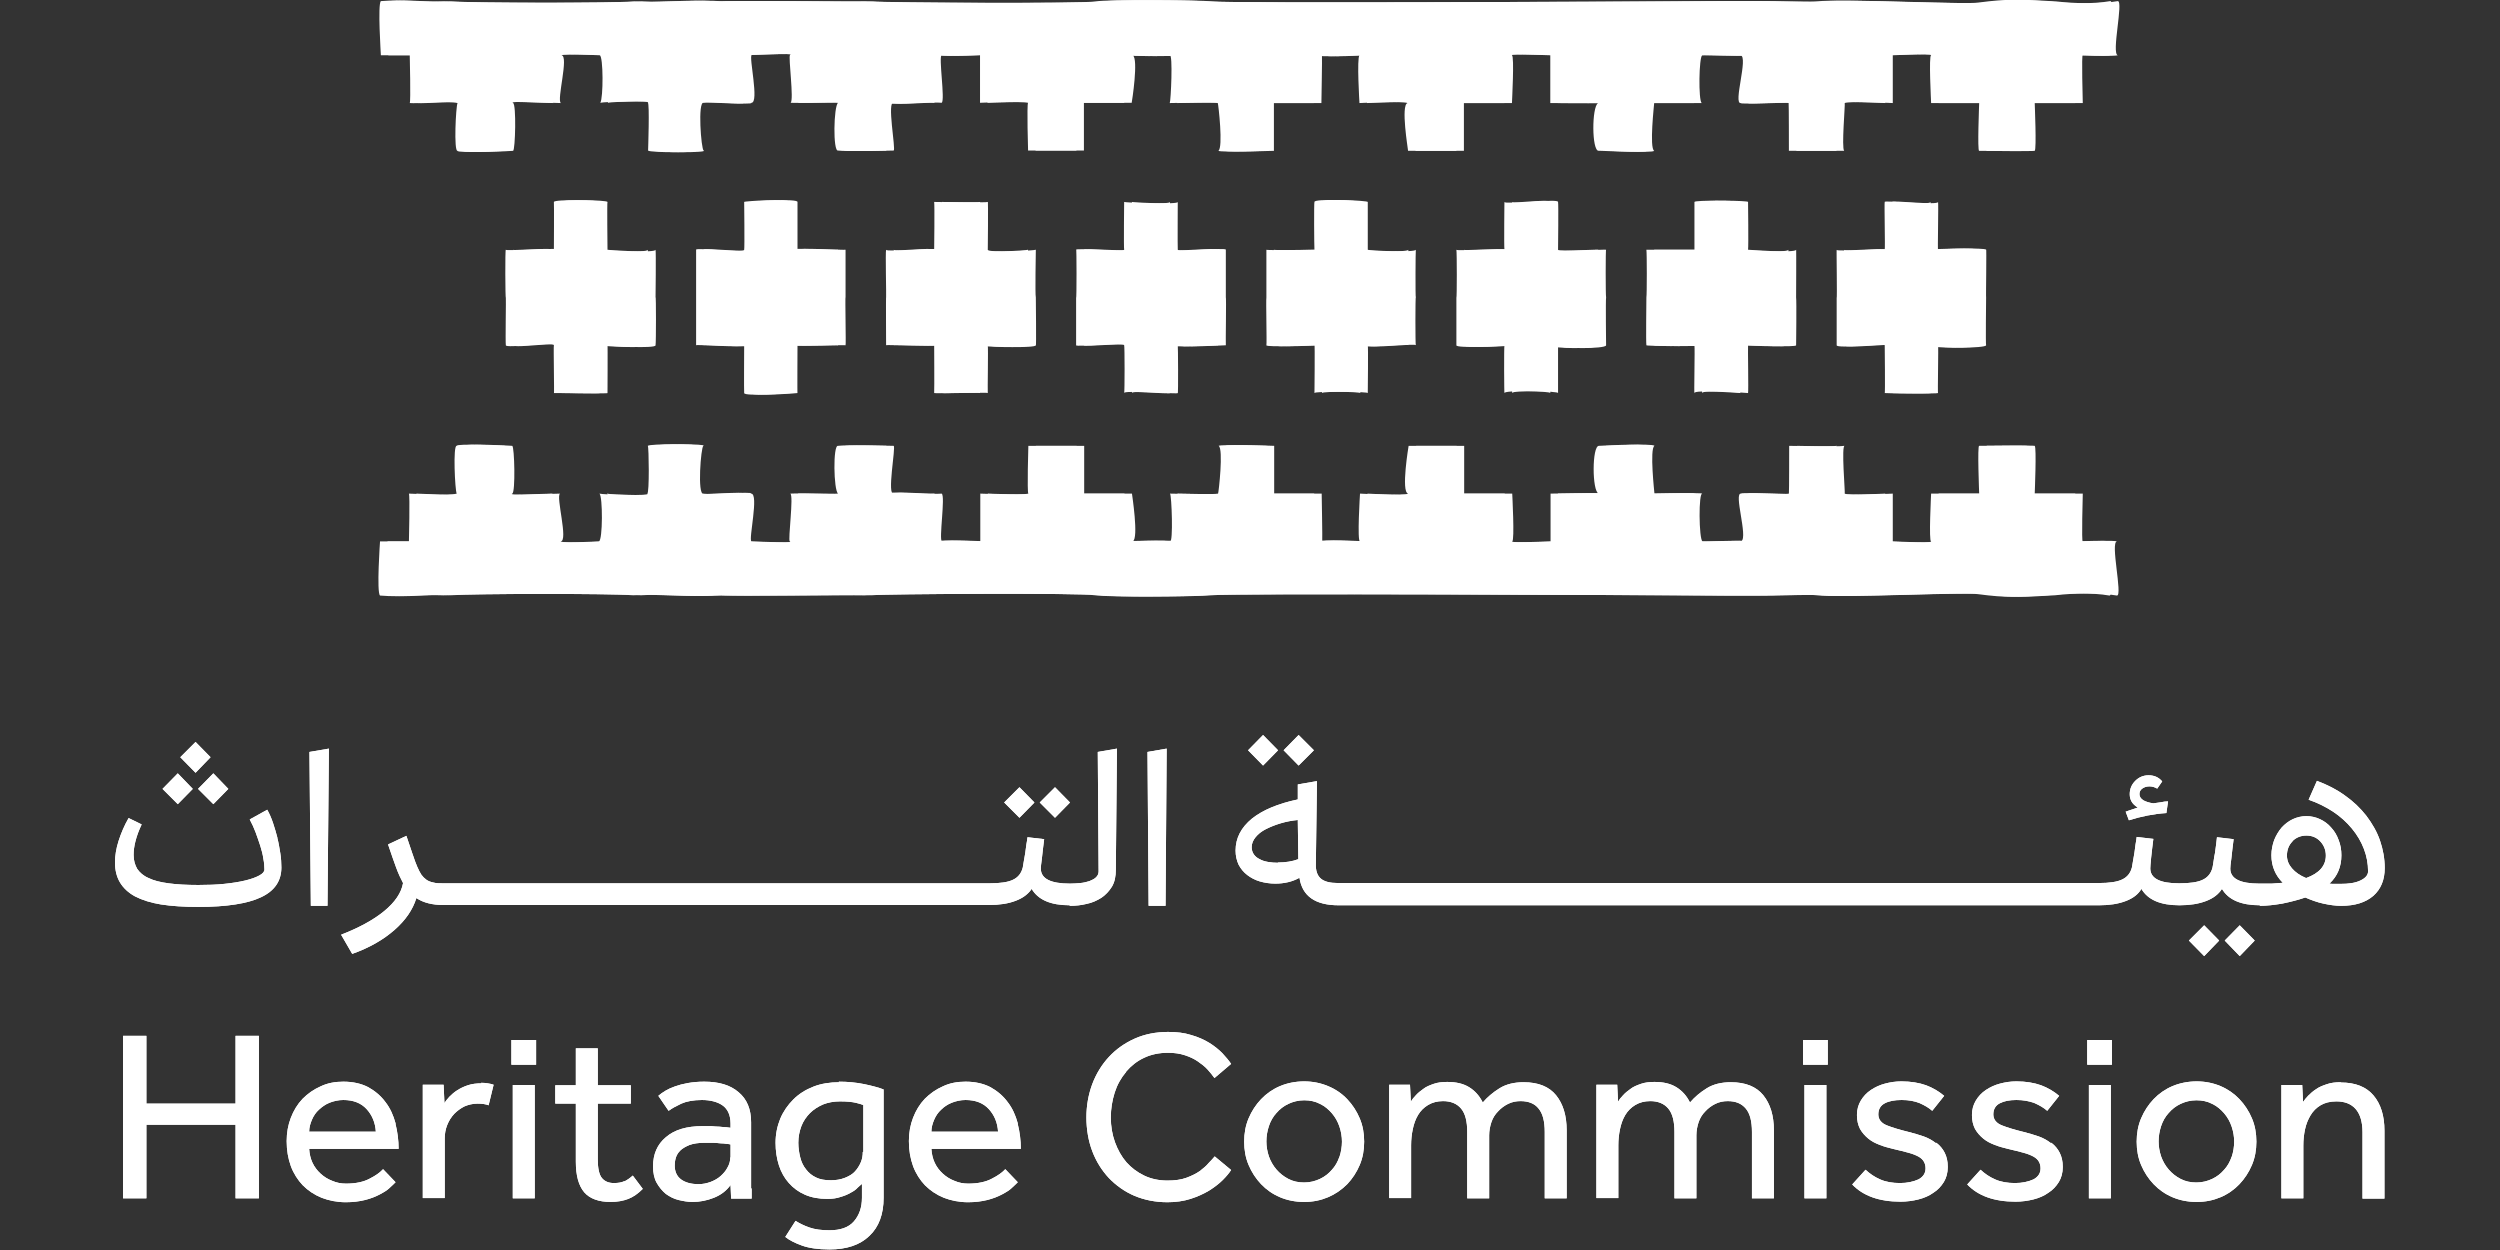 <?xml version="1.0" encoding="UTF-8"?>
<svg id="Layer_1" data-name="Layer 1" xmlns="http://www.w3.org/2000/svg" viewBox="0 0 90 45">
  <rect x="0" y="0" width="90" height="45" fill="#333333" stroke="none"/>
  <defs>
    <style>
      .cls-1 {
        fill: #fff;
      }
    </style>
  </defs>
  <polygon class="cls-1" points="6.94 28.4 6.4 27.84 5.85 28.4 6.4 28.95 6.94 28.4"/>
  <polygon class="cls-1" points="7.68 28.95 8.22 28.4 7.68 27.84 7.13 28.4 7.68 28.95"/>
  <path class="cls-1" d="M9.99,30.17c-.05-.18-.1-.37-.16-.54-.06-.18-.13-.34-.21-.48l-.63.35c.08.15.15.3.21.46.06.17.12.33.17.49.05.16.09.31.11.46.03.15.04.28.04.39,0,.08-.06.15-.19.22-.13.07-.3.13-.51.18-.21.05-.46.09-.75.12-.29.03-.6.04-.93.04-.42,0-.78-.02-1.07-.06-.3-.04-.54-.1-.72-.19-.19-.08-.32-.2-.41-.33-.08-.14-.13-.3-.13-.5,0-.15.02-.32.07-.51.05-.19.12-.38.22-.59l-.47-.23c-.15.26-.27.54-.36.82-.09.28-.13.54-.13.78,0,.28.06.52.18.72.12.2.3.37.54.5.25.13.56.23.93.29.38.06.83.09,1.35.09,1.02,0,1.78-.12,2.26-.35.49-.23.73-.59.73-1.07,0-.16-.01-.33-.04-.52-.03-.19-.06-.37-.11-.56"/>
  <polygon class="cls-1" points="7.58 27.26 7.04 26.71 6.49 27.26 7.04 27.82 7.58 27.26"/>
  <polygon class="cls-1" points="11.79 32.61 11.84 26.95 11.14 27.07 11.19 32.61 11.79 32.61"/>
  <polygon class="cls-1" points="38.52 28.89 37.98 28.34 37.43 28.89 37.98 29.44 38.52 28.89"/>
  <polygon class="cls-1" points="37.24 28.89 36.7 28.34 36.15 28.89 36.7 29.44 37.24 28.89"/>
  <path class="cls-1" d="M38.51,32.61c.21,0,.41-.02.61-.07.2-.04.37-.12.53-.22.15-.1.28-.24.38-.4.1-.17.14-.37.14-.62l.04-4.35-.69.12.03,4.3c0,.08-.03.15-.09.21-.06.06-.14.1-.24.14-.1.03-.21.06-.33.07-.12.01-.25.02-.37.02-.7,0-1.05-.18-1.05-.54,0-.05.01-.17.04-.38.02-.21.05-.43.08-.68l-.6-.07c-.01.08-.02.16-.04.26-.01.1-.03.2-.04.3-.02.1-.03.2-.05.29-.02.1-.03.18-.04.24-.05.2-.16.35-.35.44-.18.09-.47.13-.85.13H15.96c-.14,0-.26,0-.36-.03-.1-.02-.18-.05-.25-.1-.07-.05-.13-.11-.18-.18-.05-.08-.1-.17-.15-.29-.04-.09-.1-.25-.17-.46-.07-.22-.15-.43-.22-.65l-.66.31c.11.33.21.61.29.83.08.22.17.41.25.56-.06.35-.29.69-.68,1.01-.39.32-.91.6-1.55.85l.4.69c.62-.22,1.12-.51,1.52-.86.4-.35.66-.73.79-1.15.25.17.58.25.97.25h19.65c.37,0,.69-.05.95-.15.27-.1.46-.25.58-.43.23.39.68.59,1.37.59"/>
  <polygon class="cls-1" points="41.96 32.61 42 26.95 41.31 27.07 41.35 32.61 41.96 32.61"/>
  <polygon class="cls-1" points="46.01 27.01 45.47 26.46 44.93 27.01 45.47 27.56 46.01 27.01"/>
  <polygon class="cls-1" points="47.3 27.01 46.75 26.46 46.21 27.01 46.75 27.56 47.3 27.01"/>
  <path class="cls-1" d="M76.52,29.21l.12.32c.44-.14.89-.23,1.35-.26l.06-.42c-.08,0-.17.01-.25.03-.09.01-.18.03-.28.04-.15-.02-.27-.06-.36-.11-.09-.06-.14-.13-.14-.22,0-.08.03-.15.1-.2.07-.05.15-.08.26-.08s.19.03.28.08l.18-.26c-.13-.15-.29-.22-.49-.22-.19,0-.35.07-.48.2-.13.13-.2.29-.2.48,0,.21.1.37.29.48-.06.02-.13.05-.2.07-.07.02-.15.05-.23.08"/>
  <polygon class="cls-1" points="79.89 33.86 79.35 33.31 78.8 33.86 79.35 34.42 79.89 33.86"/>
  <path class="cls-1" d="M81.35,32.61c.25,0,.51-.03.81-.08.29-.06.57-.13.83-.22.21.09.42.17.65.22.23.05.44.08.64.08.5,0,.88-.12,1.16-.36.27-.24.41-.57.41-1,0-.34-.06-.67-.17-.99-.11-.32-.28-.61-.49-.89-.21-.27-.47-.52-.77-.73-.3-.22-.64-.39-1.01-.53l-.3.68c.32.11.62.26.88.43.27.18.49.38.68.61.19.23.33.47.43.73.1.26.15.53.15.81,0,.13-.09.24-.28.33s-.43.12-.72.12c-.07,0-.14,0-.2,0-.06,0-.13,0-.19-.01.29-.27.43-.61.43-1.02,0-.19-.03-.38-.1-.55-.06-.17-.15-.32-.27-.45-.11-.13-.25-.23-.4-.3-.15-.07-.32-.11-.49-.11s-.34.04-.49.11c-.15.07-.29.18-.4.3-.11.13-.2.28-.27.45-.06.17-.1.35-.1.55,0,.39.14.72.41.99-.13.01-.26.02-.4.03-.14,0-.29,0-.44,0-.7,0-1.05-.18-1.05-.54,0-.05.01-.17.04-.38.02-.21.05-.43.08-.68l-.6-.07c-.01.08-.02.16-.03.26-.01.1-.03.2-.04.3-.02.1-.04.2-.05.29s-.03.18-.04.24c-.05.2-.16.35-.35.44-.18.09-.47.13-.85.13-.7,0-1.04-.18-1.04-.54,0-.05.01-.17.03-.38.02-.21.05-.43.08-.68l-.6-.07c-.01.08-.02.16-.04.26-.01.1-.03.2-.04.3-.02.1-.03.2-.05.29-.02.1-.03.18-.04.24-.05.2-.16.35-.35.44-.18.09-.47.13-.85.13h-27.38c-.29,0-.49-.05-.62-.16-.13-.11-.19-.29-.18-.54l.04-2.97-.69.12v.54c-.71.15-1.26.38-1.65.69-.39.32-.59.7-.59,1.15,0,.19.04.36.11.51.08.15.18.27.31.37.13.1.28.18.45.23.17.05.36.08.56.08.33,0,.62-.07.87-.21.1.66.57.99,1.41.99h27.38c.37,0,.69-.05.95-.15.27-.1.46-.25.57-.44.23.39.68.59,1.37.59.37,0,.69-.05.95-.15.27-.1.46-.25.58-.44.23.39.68.59,1.37.59h0ZM82.53,30.28c.13-.13.3-.2.5-.2s.37.07.5.21c.13.14.2.31.2.51,0,.37-.24.64-.71.81-.22-.09-.39-.21-.51-.35-.12-.14-.18-.29-.18-.46,0-.21.07-.38.2-.51M46.01,31.06c-.12,0-.24-.01-.36-.03-.11-.02-.22-.05-.3-.1-.09-.04-.16-.1-.21-.17s-.08-.16-.08-.26c0-.13.05-.25.14-.36.09-.11.21-.21.37-.29.16-.08.33-.15.53-.21.2-.06.41-.1.62-.12l.02,1.41c-.21.08-.46.12-.74.12"/>
  <polygon class="cls-1" points="81.17 33.86 80.63 33.31 80.09 33.86 80.63 34.42 81.17 33.86"/>
  <polygon class="cls-1" points="8.48 39.73 5.27 39.73 5.27 37.29 4.43 37.29 4.43 43.14 5.27 43.14 5.27 40.49 8.48 40.49 8.48 43.14 9.32 43.14 9.32 37.29 8.48 37.29 8.48 39.73"/>
  <path class="cls-1" d="M14.24,40.44c-.08-.29-.19-.54-.36-.76-.16-.22-.37-.4-.62-.54-.25-.13-.55-.2-.9-.2-.3,0-.57.05-.82.17-.25.11-.46.26-.65.45-.18.19-.32.42-.42.68-.1.26-.15.54-.15.84,0,.33.05.62.15.9.1.27.25.5.43.69.19.19.41.34.68.45.26.1.55.16.87.16.26,0,.49-.03.69-.08.2-.05.38-.12.53-.2.15-.08.27-.15.36-.24.09-.08.16-.15.21-.2l-.45-.47c-.1.11-.26.23-.48.34-.22.12-.51.18-.85.18-.18,0-.34-.03-.5-.1-.16-.06-.3-.15-.42-.26-.12-.11-.22-.24-.29-.39-.07-.15-.11-.32-.12-.5h3.22c0-.31-.04-.61-.11-.89M11.13,40.74c0-.15.04-.29.1-.43.06-.14.14-.26.25-.36.11-.1.23-.19.38-.25.15-.06.32-.1.5-.1.36,0,.64.11.84.33.2.22.31.49.33.81h-2.4Z"/>
  <path class="cls-1" d="M17.34,39c-.19,0-.35.02-.5.07s-.27.11-.38.18c-.11.07-.2.15-.28.23-.08.09-.14.16-.18.23l-.03-.66h-.75c0,.12,0,.2,0,.25v3.83h.79v-2.15c0-.17.03-.33.09-.48.06-.15.14-.28.25-.4.11-.11.23-.2.37-.27.14-.06.3-.1.47-.1s.3.02.4.06l.18-.74c-.06-.02-.13-.04-.21-.05-.07-.01-.15-.02-.24-.02"/>
  <rect class="cls-1" x="18.41" y="37.44" width=".89" height=".89"/>
  <rect class="cls-1" x="18.46" y="39.06" width=".79" height="4.08"/>
  <path class="cls-1" d="M22.48,42.52c-.1.05-.23.07-.38.07-.19,0-.33-.06-.43-.18-.1-.12-.15-.35-.15-.67v-2.01h1.19v-.66h-1.19v-1.33h-.79v1.33h-.74v.66h.74v2.09c0,.5.1.86.3,1.1.2.23.52.35.95.35.25,0,.46-.04.64-.11.18-.07.35-.19.52-.36l-.36-.48c-.1.09-.2.16-.3.21"/>
  <path class="cls-1" d="M27.04,42.78v-2.38c0-.47-.15-.83-.45-1.08-.3-.26-.71-.38-1.24-.38-.22,0-.42.02-.59.05-.17.03-.32.07-.46.12-.14.05-.25.1-.35.16-.1.06-.18.12-.25.18l.37.54c.12-.09.27-.17.46-.26.18-.08.43-.13.74-.13s.57.07.75.2c.18.13.28.35.28.65v.15s-.08-.01-.15-.02c-.07,0-.15-.01-.25-.02-.09,0-.19-.01-.3-.02-.1,0-.2,0-.3,0-.58,0-1.02.13-1.33.4-.31.26-.46.61-.46,1.05,0,.23.04.43.13.59.09.16.2.29.33.4.14.1.29.18.46.22.17.04.33.07.5.07.26,0,.52-.05.77-.15.25-.1.45-.25.6-.46l.02.49h.74c0-.08,0-.15,0-.21v-.15ZM26.29,41.67c0,.12-.03.24-.1.36-.06.12-.15.22-.25.31-.1.09-.23.16-.36.21-.14.05-.28.08-.43.08-.27,0-.48-.06-.63-.17-.15-.11-.23-.28-.23-.5,0-.09.01-.18.04-.28.03-.1.08-.18.16-.26.08-.08.19-.14.33-.2.14-.05.32-.08.54-.08.09,0,.19,0,.29,0,.1,0,.19.01.28.02.09,0,.16.01.23.02.07,0,.11.02.14.02v.46Z"/>
  <path class="cls-1" d="M30.22,38.96c-.35,0-.66.05-.94.16-.28.11-.52.26-.72.46-.2.2-.36.43-.47.69-.11.27-.17.56-.17.87,0,.29.04.56.12.81.08.25.2.46.36.64.16.18.35.32.58.42s.5.15.8.15c.18,0,.34-.02.48-.07.14-.04.26-.09.36-.15.1-.05.19-.11.25-.18.07-.06.12-.11.16-.14v.5c0,.35-.1.63-.29.85-.19.22-.49.32-.88.32-.28,0-.52-.03-.72-.1-.2-.07-.36-.15-.5-.24l-.37.58c.15.12.35.22.6.31.25.09.58.14.99.14.62,0,1.1-.16,1.44-.49.34-.32.51-.78.51-1.37v-3.9c-.18-.07-.41-.13-.69-.19-.29-.06-.6-.09-.93-.09M31.06,41.47c0,.13-.02.25-.07.37-.05.12-.12.23-.21.33-.09.1-.21.17-.36.23-.15.06-.32.09-.51.09-.21,0-.39-.03-.53-.1-.15-.07-.27-.17-.36-.29-.1-.12-.17-.27-.21-.43-.04-.16-.07-.34-.07-.53,0-.22.04-.41.11-.6.07-.18.18-.34.31-.47.13-.13.29-.23.47-.31.18-.07.38-.11.61-.11.25,0,.44.02.57.05.13.03.21.06.27.08v1.69Z"/>
  <path class="cls-1" d="M36.64,40.44c-.08-.29-.19-.54-.36-.76-.16-.22-.37-.4-.62-.54-.25-.13-.55-.2-.9-.2-.3,0-.57.05-.82.17-.25.11-.46.26-.65.45-.18.19-.32.42-.42.68-.1.26-.15.54-.15.84,0,.33.05.62.15.9.1.27.25.5.43.69.19.19.41.34.68.45.26.1.55.16.87.16.26,0,.49-.03.69-.08.2-.05.38-.12.53-.2.15-.08.27-.15.36-.24.09-.08.16-.15.21-.2l-.45-.47c-.1.11-.26.23-.48.34-.22.12-.51.18-.85.18-.18,0-.34-.03-.5-.1-.16-.06-.3-.15-.42-.26-.12-.11-.22-.24-.29-.39-.07-.15-.11-.32-.12-.5h3.22c0-.31-.04-.61-.11-.89M33.53,40.74c0-.15.04-.29.1-.43.06-.14.14-.26.25-.36.1-.1.23-.19.38-.25.15-.06.32-.1.5-.1.36,0,.64.11.84.33.2.22.31.49.33.81h-2.4Z"/>
  <path class="cls-1" d="M40.54,38.58c.18-.21.39-.38.65-.5.25-.12.54-.18.86-.18.23,0,.43.03.61.09.18.06.33.13.46.22.13.09.25.18.35.29.1.11.18.21.25.31l.6-.51c-.08-.12-.19-.25-.32-.39-.13-.13-.29-.26-.47-.37-.18-.11-.4-.21-.65-.28-.25-.08-.52-.11-.83-.11-.44,0-.84.08-1.2.24s-.67.38-.93.66c-.26.28-.46.61-.6.98-.14.38-.21.78-.21,1.2s.07.84.21,1.21c.14.37.34.69.6.97.26.27.57.49.92.64.36.15.75.23,1.19.23.3,0,.58-.04.83-.12.25-.08.47-.18.67-.3.19-.12.36-.25.49-.38.13-.13.23-.25.3-.36l-.59-.49c-.06.07-.13.15-.22.24-.08.1-.19.19-.32.29-.13.09-.29.17-.48.24-.19.07-.42.1-.68.1-.31,0-.59-.06-.84-.18-.25-.12-.46-.28-.64-.48-.18-.21-.31-.45-.41-.72-.1-.28-.15-.57-.15-.89s.05-.61.14-.9c.09-.28.23-.53.41-.74"/>
  <path class="cls-1" d="M48.5,39.57c-.19-.2-.42-.36-.69-.47-.26-.11-.55-.17-.86-.17s-.61.06-.87.17c-.26.11-.49.27-.68.47-.19.2-.34.43-.45.69-.11.26-.16.54-.16.84s.05.58.16.84c.11.26.26.49.45.69.19.2.42.36.68.47.26.11.55.17.87.17s.6-.06.86-.17c.26-.11.49-.27.69-.47.19-.2.34-.43.45-.69.11-.26.16-.54.16-.84s-.05-.58-.16-.84c-.11-.26-.26-.49-.45-.69M48.22,41.64c-.06.18-.15.34-.27.47-.12.14-.26.25-.43.33-.17.08-.36.13-.57.13s-.4-.04-.57-.13c-.17-.09-.31-.2-.43-.34s-.21-.3-.27-.47c-.06-.18-.09-.36-.09-.54s.03-.37.09-.55c.06-.18.15-.34.27-.47.12-.14.26-.25.43-.33.17-.08.36-.13.57-.13s.4.04.57.13c.17.08.31.2.43.34.12.14.21.3.27.48.06.18.09.36.09.54s-.03.37-.09.55"/>
  <path class="cls-1" d="M54.86,38.96c-.35,0-.64.07-.88.22-.24.15-.44.32-.6.51-.12-.24-.28-.42-.49-.55-.21-.13-.47-.19-.79-.19-.19,0-.35.02-.49.07-.14.05-.27.1-.37.18-.1.07-.2.15-.27.23-.08.08-.14.16-.18.23l-.03-.61h-.75c0,.12,0,.2,0,.26v3.82h.79v-1.9c0-.19.02-.39.06-.58.04-.19.1-.36.19-.51.09-.15.21-.27.36-.36.15-.09.33-.14.54-.14.28,0,.5.09.65.27.15.18.22.46.22.84v2.39h.79v-2.27c0-.16.03-.32.08-.47.05-.15.13-.28.24-.39.1-.11.22-.2.36-.27.14-.07.29-.1.45-.1.29,0,.51.09.65.27.15.18.22.46.22.84v2.39h.79v-2.45c0-.53-.13-.95-.38-1.26-.25-.31-.64-.47-1.17-.47"/>
  <path class="cls-1" d="M62.32,38.96c-.35,0-.64.07-.88.22-.24.15-.44.32-.6.51-.12-.24-.28-.42-.49-.55-.21-.13-.47-.19-.79-.19-.19,0-.35.02-.49.07-.14.05-.27.1-.37.18-.1.07-.2.15-.27.23-.08.08-.14.16-.18.23l-.03-.61h-.75c0,.12,0,.2,0,.26v3.82h.79v-1.9c0-.19.02-.39.06-.58.04-.19.1-.36.19-.51.09-.15.21-.27.36-.36.15-.09.33-.14.54-.14.28,0,.5.09.65.27.15.18.22.46.22.84v2.39h.79v-2.27c0-.16.03-.32.08-.47.05-.15.13-.28.24-.39.1-.11.22-.2.36-.27.14-.07.29-.1.45-.1.29,0,.5.09.65.27.15.18.22.46.22.84v2.39h.79v-2.45c0-.53-.13-.95-.38-1.26-.25-.31-.64-.47-1.17-.47"/>
  <rect class="cls-1" x="64.91" y="37.44" width=".89" height=".89"/>
  <rect class="cls-1" x="64.96" y="39.06" width=".79" height="4.08"/>
  <path class="cls-1" d="M69.69,41.15c-.13-.1-.27-.18-.44-.24-.17-.06-.35-.11-.54-.16-.33-.08-.59-.16-.79-.24-.2-.08-.3-.22-.3-.39,0-.19.08-.32.23-.4.15-.08.35-.12.61-.12s.46.04.64.11c.18.08.34.17.46.28l.43-.54c-.19-.16-.41-.29-.65-.38-.25-.09-.55-.14-.89-.14-.21,0-.4.03-.59.08-.19.05-.36.13-.51.23-.15.1-.27.23-.36.38-.09.15-.14.32-.14.52s.04.36.11.5c.08.14.18.25.3.35.12.1.26.17.42.23.15.06.31.1.47.14.22.05.41.1.56.14.15.04.27.09.36.14.09.05.15.11.19.18.04.07.06.15.06.24,0,.18-.09.31-.26.4-.18.08-.4.13-.66.13s-.51-.04-.71-.13c-.21-.09-.38-.21-.53-.35l-.48.53c.39.41.97.62,1.74.62.22,0,.44-.03.64-.08.2-.05.39-.13.54-.24.16-.1.28-.23.38-.39.09-.15.14-.33.14-.54s-.04-.37-.11-.51c-.07-.14-.17-.26-.3-.36"/>
  <path class="cls-1" d="M73.83,41.15c-.13-.1-.27-.18-.44-.24-.17-.06-.35-.11-.54-.16-.33-.08-.59-.16-.79-.24-.2-.08-.3-.22-.3-.39,0-.19.08-.32.23-.4.15-.08.35-.12.6-.12s.46.04.65.11c.18.08.34.17.46.28l.43-.54c-.19-.16-.41-.29-.65-.38-.25-.09-.55-.14-.89-.14-.21,0-.4.03-.59.08-.19.05-.36.13-.51.23-.15.1-.27.23-.36.38-.09.15-.14.32-.14.52s.04.36.11.5c.08.14.18.25.3.35.12.1.26.17.42.23.15.06.31.1.47.14.22.05.41.1.56.14.15.04.27.09.36.14.09.05.15.11.19.18.04.07.06.15.06.24,0,.18-.09.31-.26.4-.18.08-.4.13-.66.13s-.51-.04-.71-.13c-.21-.09-.38-.21-.53-.35l-.48.53c.39.41.97.62,1.74.62.22,0,.44-.03.64-.08.2-.05.39-.13.54-.24.16-.1.28-.23.38-.39.09-.15.14-.33.14-.54s-.04-.37-.11-.51c-.07-.14-.17-.26-.3-.36"/>
  <rect class="cls-1" x="75.14" y="37.44" width=".89" height=".89"/>
  <rect class="cls-1" x="75.2" y="39.06" width=".79" height="4.08"/>
  <path class="cls-1" d="M80.62,39.57c-.19-.2-.42-.36-.68-.47-.26-.11-.55-.17-.86-.17s-.61.06-.87.17c-.26.11-.49.27-.68.47-.19.2-.34.43-.45.69-.11.26-.16.54-.16.84s.05.58.16.84c.11.26.26.49.45.69.19.2.42.36.68.47.26.11.55.17.87.17s.6-.06.86-.17c.26-.11.49-.27.68-.47.19-.2.34-.43.45-.69.11-.26.16-.54.16-.84s-.05-.58-.16-.84c-.11-.26-.26-.49-.45-.69M80.34,41.64c-.06.18-.15.34-.27.47-.12.14-.26.25-.43.33-.17.08-.36.13-.57.13s-.4-.04-.57-.13c-.17-.09-.31-.2-.43-.34-.12-.14-.21-.3-.27-.47-.06-.18-.09-.36-.09-.54s.03-.37.09-.55c.06-.18.15-.34.27-.47.12-.14.26-.25.43-.33.17-.08.36-.13.57-.13s.4.04.57.13c.17.08.31.2.43.34.12.14.21.3.27.48.06.18.09.36.09.54s-.03.37-.09.55"/>
  <path class="cls-1" d="M84.27,38.96c-.19,0-.36.02-.5.07-.15.05-.28.1-.39.18-.11.07-.2.15-.28.23-.08.08-.14.16-.19.23l-.03-.61h-.75c0,.12,0,.2,0,.26v3.82h.79v-1.9c0-.2.02-.39.06-.58.04-.19.11-.36.2-.51.09-.15.21-.27.36-.36.15-.09.34-.14.57-.14.3,0,.53.09.69.27s.25.46.25.84v2.39h.79v-2.45c0-.53-.13-.95-.39-1.26-.26-.31-.65-.47-1.18-.47"/>
  <path class="cls-1" d="M74.71,19.49c-.05.07,0-1.7,0-1.72,0,0,0,0,0,0h-1.73s0,0,0,0c0-.02.07-1.67,0-1.72h0c-.05-.02-1.7,0-1.73,0h0c-.07-.02,0,1.69,0,1.72h0s-1.71,0-1.73,0c0,0,0,0,0,0,0,.02-.09,1.74,0,1.72t0,0c.05.08-1.63,0-1.65,0h0v-1.72s0,0,0,0c-.02,0-1.62.08-1.73,0,0,0,0,0,0,0,.02-.04-.13-1.75,0-1.72,0,0-.01,0-.01,0-.22.04-1.7,0-1.72,0,0,0,0,0,0,0,0,.03,0,1.7-.01,1.72,0,0,0,0,0,0-.13.05-1.74-.06-1.72,0-.28-.05.25,1.56.01,1.71,0,0,0,0,0,0-.01-.04-1.44.03-1.67.01h0c-.13-.07-.15-1.8,0-1.72-.02-.04-1.71,0-1.73,0,0,0,0,0,0,0,0-.02-.18-1.62,0-1.72t0,0c-.05-.1-1.87.01-1.73,0-.25,0-.25,1.63-.01,1.72.19-.04-1.71,0-1.73,0,0,0,0,0,0,0v1.72s0,0,0,0c-.02,0-1.73.07-1.65,0,.09-.03,0-1.7,0-1.72h-1.73s0,0,0,0v-1.72s-.01,0-.01,0h-1.72s-.28,1.66-.02,1.72c0,0,0,0,0,0-.12.09-1.71,0-1.73,0h0s-.11,1.73,0,1.72c.18.01-1.36-.08-1.63,0,0,0,0,0,0,0,.01-.08-.02-1.7-.02-1.72h-1.71s0,0,0,0v-1.72s0,0,0,0c-.02,0-1.63-.06-1.73,0,0,0,0,0,0,0,.18.1,0,1.69-.02,1.72-.12.04-1.66,0-1.73,0,0,0,0,0,0,0,.06.05.12,1.79,0,1.72-.09-.05-1.42-.02-1.61,0,0,0,0,0,0,0,.22-.11-.03-1.7-.03-1.72h-1.72s0,0,0,0v-1.72h0s-1.73,0-1.73,0h-.01s-.05,1.68,0,1.72h0c-.24.06-1.72,0-1.72,0h-.01v1.72h0s-1.47-.07-1.65,0h0c-.12-.04.13-1.64-.01-1.72t0,0c-.29.04-1.69-.1-1.72,0-.27.11.08-1.7-.01-1.72h0s-1.45-.04-1.73,0c-.19-.05-.16,1.61,0,1.72t0,0c-.09.03-1.42-.02-1.72,0,0,0,0,0,0,0,.13.06-.09,1.67-.02,1.72.24.08-1.56,0-1.65,0-.11-.07.28-1.72-.01-1.72.04-.09-1.45.06-1.72,0-.22.06-.09-1.67,0-1.72.18-.07-1.66-.08-1.73,0,0,0,0,0,0,0,.04.04.06,1.73-.02,1.72.19.09-1.62.04-1.72,0,0,0,0,0,0,0,.12.1.12,1.68-.02,1.72h0s-1.55.08-1.65,0c0,0,0,0,0,0,.29,0-.18-1.63-.02-1.72,0,0,0,0,0,0-.34,0-1.92.09-1.72,0,.12-.04.08-1.69,0-1.72h0c-.08-.01-1.73-.09-1.73,0-.14-.03-.06,1.61,0,1.72t0,0c-.31.09-1.48,0-1.72,0h0c.04.08,0,1.7,0,1.72h-1.04s-.13,1.84,0,1.95h0c.85.07,1.27-.05,2.26-.01.85-.06,5.93-.07,6.86,0,.77-.06,2.11.08,2.89,0,.68.04,4.9-.02,5.42,0,.42-.05,7.83-.09,8.31,0,.44.07,3.4.05,3.94,0,.52-.08,16.04,0,16.62,0,.73,0,3.2.03,3.97,0,.48,0,1.2-.03,1.45,0,.71.1,5.28-.13,5.81-.04,1.06.14,1.4.1,2.5.04.7-.08,1.61-.1,2.23.01.21,0-.25-1.93,0-1.95,0,0,0,0,0,0-.1-.04-.98-.01-1.14,0"/>
  <path class="cls-1" d="M21.59,8.99c0-.09-.02-1.71,0-1.72-.02-.07-1.63-.1-1.65,0,.01.1,0,1.59,0,1.72.01-.09-1.73.06-1.73,0-.03-.04-.02,1.79,0,1.72.01.04-.02,1.59,0,1.72,0,.12,1.73-.14,1.73,0-.02.01.02,1.81,0,1.72,0-.01,1.67.03,1.65,0,0,.11.01-1.79,0-1.72-.01.03,1.75.13,1.73,0,.02-.08.02-1.85,0-1.72,0,0,.02-1.64,0-1.72,0,.13-1.75.01-1.73,0"/>
  <path class="cls-1" d="M28.44,8.99s0-1.84,0-1.72c0-.13-1.66-.03-1.65,0,0-.04.02,1.66,0,1.72.02.13-1.76-.09-1.73,0,0,.03,0,1.66,0,1.72,0,.12,0,1.65,0,1.72-.02-.04,1.72.1,1.73,0,0,0-.01,1.69,0,1.72,0,.13,1.65.01,1.65,0-.01.06,0-1.66,0-1.72.02.05,1.73-.02,1.73,0,.02,0-.02-1.78,0-1.72,0-.11,0-1.8,0-1.72-.02.02-1.73-.08-1.73,0"/>
  <path class="cls-1" d="M35.28,8.99c0,.08.02-1.78,0-1.72-.01.03-1.65,0-1.65,0,.02.12,0,1.7,0,1.72.01-.1-1.72.1-1.73,0-.03.06.01,1.66,0,1.72-.01-.12,0,1.81,0,1.72-.02-.03,1.74.05,1.73,0,0-.07.01,1.59,0,1.72.01.02,1.66-.03,1.65,0-.01-.05.02-1.63,0-1.72.01.06,1.72.11,1.73,0,.02.09,0-1.65,0-1.72-.03-.11,0-1.63,0-1.72,0,.03-1.74.12-1.73,0"/>
  <path class="cls-1" d="M42.12,8.99c-.01-.07,0-1.84,0-1.72.02.1-1.64.02-1.65,0,0-.06-.02,1.69,0,1.72-.02.08-1.74-.07-1.73,0,.02-.13.02,1.83,0,1.72,0-.02,0,1.74,0,1.72-.01.07,1.74-.11,1.73,0,.02.03.02,1.69,0,1.72-.02-.11,1.65.05,1.65,0,.02.04.01-1.72,0-1.72-.02.09,1.71,0,1.73,0-.01-.02.02-1.75,0-1.72,0,.07,0-1.61,0-1.72.02-.09-1.73.09-1.73,0"/>
  <path class="cls-1" d="M48.97,8.99c0-.07,0-1.79,0-1.72-.02-.05-1.66-.13-1.65,0-.02.02-.01,1.61,0,1.72-.01,0-1.73.03-1.73,0,0-.02,0,1.73,0,1.72-.02.1.02,1.62,0,1.72-.01.08,1.75,0,1.73,0,.02-.11,0,1.84,0,1.72.02-.07,1.65-.05,1.65,0,0-.09.02-1.67,0-1.72.02.13,1.75-.08,1.73,0-.02,0-.02-1.77,0-1.72-.02.01-.01-1.73,0-1.72-.02.11-1.73.03-1.73,0"/>
  <path class="cls-1" d="M55.81,8.99c0-.09.02-1.63,0-1.72,0-.13-1.63.1-1.65,0,0-.1-.02,1.6,0,1.72,0-.07-1.73.06-1.73,0,.02.09.02,1.75,0,1.72,0,.05,0,1.74,0,1.72-.02.12,1.75.03,1.73,0-.02.09-.01,1.75,0,1.72,0-.11,1.66-.07,1.65,0,0-.02,0-1.6,0-1.72-.01.13,1.72.14,1.73,0,0,.05-.02-1.69,0-1.72-.02-.05-.02-1.77,0-1.72-.01-.02-1.74.09-1.73,0"/>
  <path class="cls-1" d="M62.65,8.99c.02-.13,0-1.68,0-1.72.02-.05-1.64-.07-1.65,0,0,.08,0,1.84,0,1.72.02,0-1.75,0-1.73,0,.02.1.02,1.63,0,1.72,0,.1-.02,1.62,0,1.72,0,.03,1.75.05,1.73,0,.02.1-.02,1.81,0,1.72-.02-.13,1.65,0,1.65,0,.02-.06-.01-1.65,0-1.72,0,0,1.75.08,1.73,0,0,.02.02-1.63,0-1.72,0-.03.01-1.75,0-1.72-.02.13-1.73,0-1.73,0"/>
  <path class="cls-1" d="M69.5,8.99c-.02.08.02-1.63,0-1.72,0,.13-1.68-.07-1.65,0-.02,0,.02,1.65,0,1.72,0-.08-1.76.09-1.73,0-.01-.02.02,1.81,0,1.72,0-.09,0,1.69,0,1.72,0,.13,1.74-.07,1.73,0,0,.02.02,1.75,0,1.72,0,.01,1.63.03,1.65,0-.02.03.02-1.7,0-1.72-.02.12,1.72.11,1.73,0-.02-.03,0-1.59,0-1.72-.01.02.02-1.84,0-1.72-.02-.08-1.75-.03-1.73,0"/>
  <path class="cls-1" d="M74.71,1.99c-.05-.07,0,1.66,0,1.72,0,0,0,0,0,0h-1.73s0,0,0,0c0,.05.07,1.66,0,1.72h0c-.05.02-1.71,0-1.73,0h0c-.07.02,0-1.68,0-1.72h0s-1.71,0-1.73,0c0,0,0,0,0,0,0-.03-.09-1.73,0-1.72,0,0,0,0,0,0,.03-.08-1.6,0-1.65,0,0,0,0,0,0,0v1.72s0,0,0,0c-.05,0-1.61-.08-1.73,0,.02.05-.12,1.62-.02,1.72,0,0,0,0,0,0-.17,0-1.69,0-1.72,0,0,0,0,0,0,0,0-.02,0-1.7-.01-1.72,0,0,0,0,0,0-.13-.05-1.74.06-1.72,0-.29.05.28-1.67-.01-1.72.24.05-1.4-.02-1.65,0h0c-.12.07-.14,1.62-.02,1.72,0,0,0,0,0,0h-1.71s0,0,0,0c0,.04-.18,1.62,0,1.72,0,0,0,0,0,0-.06.09-1.87-.02-1.73,0-.25,0-.25-1.58-.02-1.72,0,0,0,0,0,0-.14.01-1.67,0-1.72,0,0,0,0,0,0,0v-1.72s0,0,0,0c-.05,0-1.73-.07-1.65,0,.09.03,0,1.67,0,1.72,0,0,0,0,0,0h-1.73s0,0,0,0v1.72s-.01,0-.02,0h-1.72s0,0,0,0c0-.05-.27-1.65-.02-1.72,0,0,0,0,0,0-.13-.08-1.71,0-1.73,0h0s-.1-1.62,0-1.72c0,0,0,0,0,0-.13,0-1.36.08-1.62,0,0,0,0,0,0,0,.01.08-.02,1.67-.02,1.72,0,0,0,0,0,0h-1.71s0,0,0,0v1.72s0,0,0,0c-.05,0-1.62.06-1.73,0,0,0,0,0,0,0,.18-.11,0-1.68-.02-1.72h0c-.12-.04-1.65,0-1.73,0,0,0,0,0,0,0,.04-.07.12-1.79,0-1.72-.09.05-1.39.03-1.6,0,0,0,0,0,0,0,.21.13-.03,1.67-.04,1.71,0,0,0,0,0,0h-1.72s0,0,0,0v1.72s0,0,0,0h-1.74s-.05-1.66,0-1.72c0,0,0,0,0,0-.24-.06-1.72,0-1.72,0h-.01v-1.72s0,0,0,0c-.05,0-1.47.07-1.65,0h0c-.12.05.13,1.63,0,1.72,0,0,0,0,0,0-.3-.04-1.69.1-1.72,0-.27-.11.08,1.7-.01,1.72,0,0-1.45.04-1.73,0-.19.05-.16-1.6,0-1.72,0,0,0,0,0,0-.1-.03-1.41.02-1.71,0,0,0,0,0,0,0,.13-.08-.09-1.67-.02-1.72.24-.08-1.55,0-1.65,0h0c-.11.07.28,1.72-.01,1.72.04.09-1.45-.06-1.72,0-.22-.06-.09,1.67,0,1.72.18.08-1.68.08-1.73,0h0s.06-1.73-.01-1.72c.18-.09-1.55-.04-1.71,0,0,0,0,0,0,0,.11-.17.11-1.67-.02-1.71h0s-1.52-.07-1.65,0c0,0,0,0,0,0,.28.01-.18,1.62-.02,1.72,0,0,0,0,0,0-.33,0-1.93-.09-1.72,0,.12.04.08,1.69,0,1.72h0c-.08.01-1.73.09-1.73,0-.14.03-.06-1.6,0-1.72,0,0,0,0,0,0-.31-.09-1.48.03-1.72,0,0,0,0,0,0,0,.04-.05,0-1.67,0-1.72,0,0,0,0,0,0h-1.04s0,0,0,0c0-.05-.12-1.84,0-1.95,0,0,0,0,0,0,.85-.07,1.27.05,2.26.01.85.06,5.93.07,6.86,0,.77.06,2.11-.08,2.89,0,.68-.04,4.9.02,5.42,0,.42.05,7.83.09,8.31,0,.44-.07,3.4-.05,3.94,0,.52.08,16.04,0,16.62,0,.73,0,3.2-.03,3.97,0,.48,0,1.2.03,1.45,0,.71-.1,5.28.13,5.81.04,1.06-.14,1.4-.1,2.5-.04.7.08,1.61.1,2.23-.01.21,0-.24,1.9,0,1.95,0,0,0,0,0,0-.12.04-.98.01-1.14,0"/>
  <polygon class="cls-1" points="6.94 28.4 6.4 27.84 5.85 28.4 6.4 28.95 6.94 28.4"/>
  <polygon class="cls-1" points="7.68 28.95 8.22 28.4 7.68 27.84 7.13 28.4 7.68 28.95"/>
  <path class="cls-1" d="M9.99,30.17c-.05-.18-.1-.37-.16-.54-.06-.18-.13-.34-.21-.48l-.63.35c.08.15.15.3.21.46.06.17.12.33.17.49.05.16.09.31.11.46.03.15.04.28.04.39,0,.08-.06.15-.19.22-.13.07-.3.13-.51.18-.21.05-.46.09-.75.12-.29.03-.6.04-.93.04-.42,0-.78-.02-1.07-.06-.3-.04-.54-.1-.72-.19-.19-.08-.32-.2-.41-.33-.08-.14-.13-.3-.13-.5,0-.15.02-.32.07-.51.05-.19.12-.38.22-.59l-.47-.23c-.15.26-.27.54-.36.82-.09.28-.13.54-.13.78,0,.28.06.52.18.72.12.2.3.37.54.5.25.13.56.23.93.29.38.06.83.09,1.35.09,1.02,0,1.78-.12,2.26-.35.49-.23.73-.59.73-1.07,0-.16-.01-.33-.04-.52-.03-.19-.06-.37-.11-.56"/>
  <polygon class="cls-1" points="7.58 27.26 7.04 26.71 6.49 27.26 7.04 27.82 7.58 27.26"/>
  <polygon class="cls-1" points="11.79 32.61 11.84 26.95 11.14 27.07 11.19 32.61 11.79 32.61"/>
  <polygon class="cls-1" points="38.52 28.89 37.98 28.34 37.43 28.89 37.98 29.44 38.52 28.89"/>
  <polygon class="cls-1" points="37.24 28.89 36.7 28.34 36.15 28.89 36.7 29.44 37.24 28.89"/>
  <path class="cls-1" d="M38.51,32.61c.21,0,.41-.02.61-.07.2-.04.37-.12.53-.22.15-.1.28-.24.38-.4.1-.17.14-.37.14-.62l.04-4.35-.69.12.03,4.3c0,.08-.03.15-.09.21-.06.06-.14.1-.24.14-.1.03-.21.06-.33.07-.12.01-.25.02-.37.02-.7,0-1.05-.18-1.05-.54,0-.05.01-.17.04-.38.02-.21.05-.43.08-.68l-.6-.07c-.01.08-.02.16-.04.26-.01.1-.03.2-.04.3-.02.1-.03.2-.05.29-.02.1-.03.18-.04.24-.05.2-.16.35-.35.44-.18.09-.47.13-.85.13H15.96c-.14,0-.26,0-.36-.03-.1-.02-.18-.05-.25-.1-.07-.05-.13-.11-.18-.18-.05-.08-.1-.17-.15-.29-.04-.09-.1-.25-.17-.46-.07-.22-.15-.43-.22-.65l-.66.31c.11.33.21.61.29.83.08.22.17.41.25.56-.06.35-.29.69-.68,1.01-.39.32-.91.6-1.55.85l.4.69c.62-.22,1.12-.51,1.52-.86.4-.35.66-.73.79-1.15.25.17.58.25.97.25h19.65c.37,0,.69-.05.95-.15.27-.1.46-.25.58-.43.23.39.68.59,1.37.59"/>
  <polygon class="cls-1" points="41.96 32.61 42 26.95 41.31 27.07 41.35 32.61 41.96 32.61"/>
  <polygon class="cls-1" points="46.01 27.01 45.47 26.46 44.93 27.01 45.47 27.56 46.01 27.01"/>
  <polygon class="cls-1" points="47.3 27.01 46.75 26.46 46.21 27.01 46.75 27.56 47.3 27.01"/>
  <path class="cls-1" d="M76.52,29.21l.12.32c.44-.14.89-.23,1.35-.26l.06-.42c-.08,0-.17.01-.25.03-.09.01-.18.03-.28.04-.15-.02-.27-.06-.36-.11-.09-.06-.14-.13-.14-.22,0-.08.03-.15.1-.2.07-.05.15-.08.26-.08s.19.03.28.08l.18-.26c-.13-.15-.29-.22-.49-.22-.19,0-.35.07-.48.2-.13.13-.2.29-.2.48,0,.21.1.37.29.48-.06.02-.13.05-.2.07-.07.02-.15.05-.23.08"/>
  <polygon class="cls-1" points="79.89 33.86 79.35 33.31 78.8 33.86 79.35 34.42 79.89 33.86"/>
  <path class="cls-1" d="M81.35,32.61c.25,0,.51-.03.81-.08.29-.06.57-.13.83-.22.21.09.42.17.65.22.23.05.44.08.64.08.5,0,.88-.12,1.16-.36.27-.24.41-.57.41-1,0-.34-.06-.67-.17-.99-.11-.32-.28-.61-.49-.89-.21-.27-.47-.52-.77-.73-.3-.22-.64-.39-1.01-.53l-.3.68c.32.11.62.26.88.43.27.18.49.38.68.61.19.23.33.47.43.73.1.26.15.53.15.81,0,.13-.09.24-.28.33s-.43.12-.72.12c-.07,0-.14,0-.2,0-.06,0-.13,0-.19-.01.29-.27.43-.61.43-1.02,0-.19-.03-.38-.1-.55-.06-.17-.15-.32-.27-.45-.11-.13-.25-.23-.4-.3-.15-.07-.32-.11-.49-.11s-.34.04-.49.11c-.15.07-.29.18-.4.3-.11.13-.2.28-.27.45-.06.17-.1.35-.1.55,0,.39.14.72.41.99-.13.01-.26.02-.4.03-.14,0-.29,0-.44,0-.7,0-1.05-.18-1.05-.54,0-.05.01-.17.04-.38.02-.21.05-.43.08-.68l-.6-.07c-.01.08-.02.16-.03.26-.01.1-.03.2-.04.3-.02.1-.04.2-.05.29s-.03.18-.04.24c-.05.2-.16.35-.35.44-.18.09-.47.13-.85.13-.7,0-1.04-.18-1.04-.54,0-.05.01-.17.03-.38.02-.21.05-.43.08-.68l-.6-.07c-.01.08-.02.16-.04.26-.01.1-.03.2-.04.3-.02.1-.03.2-.05.29-.02.1-.03.18-.04.24-.05.2-.16.35-.35.44-.18.09-.47.13-.85.13h-27.38c-.29,0-.49-.05-.62-.16-.13-.11-.19-.29-.18-.54l.04-2.97-.69.12v.54c-.71.15-1.26.38-1.65.69-.39.32-.59.7-.59,1.15,0,.19.04.36.11.51.08.15.18.27.31.37.13.1.28.18.45.23.17.05.36.08.56.08.33,0,.62-.07.87-.21.1.66.57.99,1.41.99h27.38c.37,0,.69-.05.95-.15.27-.1.46-.25.57-.44.23.39.68.59,1.37.59.37,0,.69-.05.95-.15.27-.1.46-.25.58-.44.23.39.68.59,1.37.59h0ZM82.53,30.28c.13-.13.3-.2.5-.2s.37.07.5.21c.13.14.2.31.2.51,0,.37-.24.64-.71.81-.22-.09-.39-.21-.51-.35-.12-.14-.18-.29-.18-.46,0-.21.07-.38.2-.51M46.01,31.06c-.12,0-.24-.01-.36-.03-.11-.02-.22-.05-.3-.1-.09-.04-.16-.1-.21-.17s-.08-.16-.08-.26c0-.13.05-.25.14-.36.09-.11.21-.21.37-.29.16-.08.33-.15.53-.21.2-.06.41-.1.62-.12l.02,1.41c-.21.08-.46.12-.74.12"/>
  <polygon class="cls-1" points="81.17 33.86 80.63 33.31 80.09 33.86 80.63 34.42 81.17 33.86"/>
  <polygon class="cls-1" points="8.48 39.73 5.27 39.73 5.27 37.29 4.43 37.29 4.43 43.14 5.27 43.14 5.27 40.49 8.48 40.49 8.48 43.14 9.32 43.14 9.32 37.29 8.48 37.29 8.48 39.73"/>
  <path class="cls-1" d="M14.24,40.44c-.08-.29-.19-.54-.36-.76-.16-.22-.37-.4-.62-.54-.25-.13-.55-.2-.9-.2-.3,0-.57.05-.82.17-.25.11-.46.26-.65.45-.18.19-.32.42-.42.68-.1.26-.15.54-.15.84,0,.33.05.62.15.9.1.27.25.5.43.69.19.19.41.34.68.45.26.1.55.16.87.16.26,0,.49-.03.69-.08.2-.05.38-.12.53-.2.15-.08.27-.15.36-.24.09-.08.16-.15.21-.2l-.45-.47c-.1.11-.26.23-.48.34-.22.12-.51.18-.85.18-.18,0-.34-.03-.5-.1-.16-.06-.3-.15-.42-.26-.12-.11-.22-.24-.29-.39-.07-.15-.11-.32-.12-.5h3.22c0-.31-.04-.61-.11-.89M11.13,40.74c0-.15.04-.29.1-.43.06-.14.14-.26.25-.36.11-.1.23-.19.38-.25.15-.06.32-.1.5-.1.36,0,.64.11.84.33.2.22.31.49.33.81h-2.4Z"/>
  <path class="cls-1" d="M17.34,39c-.19,0-.35.02-.5.07s-.27.11-.38.18c-.11.07-.2.15-.28.23-.08.09-.14.16-.18.23l-.03-.66h-.75c0,.12,0,.2,0,.25v3.83h.79v-2.15c0-.17.03-.33.09-.48.06-.15.14-.28.25-.4.11-.11.23-.2.37-.27.14-.06.3-.1.47-.1s.3.02.4.06l.18-.74c-.06-.02-.13-.04-.21-.05-.07-.01-.15-.02-.24-.02"/>
  <rect class="cls-1" x="18.41" y="37.44" width=".89" height=".89"/>
  <rect class="cls-1" x="18.46" y="39.06" width=".79" height="4.08"/>
  <path class="cls-1" d="M22.48,42.52c-.1.05-.23.07-.38.07-.19,0-.33-.06-.43-.18-.1-.12-.15-.35-.15-.67v-2.01h1.19v-.66h-1.19v-1.33h-.79v1.33h-.74v.66h.74v2.09c0,.5.1.86.3,1.1.2.23.52.35.95.35.25,0,.46-.04.64-.11.18-.07.35-.19.52-.36l-.36-.48c-.1.09-.2.16-.3.21"/>
  <path class="cls-1" d="M27.04,42.78v-2.38c0-.47-.15-.83-.45-1.08-.3-.26-.71-.38-1.24-.38-.22,0-.42.02-.59.05-.17.03-.32.07-.46.12-.14.05-.25.1-.35.16-.1.06-.18.12-.25.18l.37.54c.12-.09.27-.17.46-.26.18-.08.43-.13.74-.13s.57.07.75.2c.18.13.28.35.28.65v.15s-.08-.01-.15-.02c-.07,0-.15-.01-.25-.02-.09,0-.19-.01-.3-.02-.1,0-.2,0-.3,0-.58,0-1.02.13-1.33.4-.31.26-.46.61-.46,1.05,0,.23.04.43.13.59.09.16.2.29.33.4.14.1.29.18.46.22.17.04.33.07.5.07.26,0,.52-.05.77-.15.25-.1.45-.25.6-.46l.02.49h.74c0-.08,0-.15,0-.21v-.15ZM26.29,41.67c0,.12-.03.24-.1.36-.06.12-.15.22-.25.31-.1.09-.23.16-.36.21-.14.05-.28.08-.43.08-.27,0-.48-.06-.63-.17-.15-.11-.23-.28-.23-.5,0-.09.01-.18.04-.28.03-.1.08-.18.16-.26.08-.08.19-.14.33-.2.14-.05.32-.08.54-.08.09,0,.19,0,.29,0,.1,0,.19.01.28.02.09,0,.16.01.23.02.07,0,.11.02.14.02v.46Z"/>
  <path class="cls-1" d="M30.22,38.96c-.35,0-.66.05-.94.16-.28.11-.52.26-.72.46-.2.2-.36.43-.47.69-.11.27-.17.56-.17.87,0,.29.04.56.12.81.08.25.2.46.36.64.16.18.35.32.58.42s.5.15.8.15c.18,0,.34-.02.48-.07.14-.04.26-.09.36-.15.1-.05.19-.11.25-.18.07-.06.12-.11.16-.14v.5c0,.35-.1.63-.29.85-.19.22-.49.32-.88.32-.28,0-.52-.03-.72-.1-.2-.07-.36-.15-.5-.24l-.37.58c.15.12.35.22.6.31.25.09.58.14.99.14.62,0,1.1-.16,1.44-.49.34-.32.51-.78.51-1.37v-3.9c-.18-.07-.41-.13-.69-.19-.29-.06-.6-.09-.93-.09M31.06,41.47c0,.13-.02.25-.07.37-.05.12-.12.23-.21.33-.09.1-.21.17-.36.23-.15.06-.32.09-.51.09-.21,0-.39-.03-.53-.1-.15-.07-.27-.17-.36-.29-.1-.12-.17-.27-.21-.43-.04-.16-.07-.34-.07-.53,0-.22.04-.41.11-.6.07-.18.18-.34.31-.47.13-.13.29-.23.47-.31.18-.07.38-.11.61-.11.25,0,.44.02.57.05.13.03.21.06.27.08v1.69Z"/>
  <path class="cls-1" d="M36.64,40.44c-.08-.29-.19-.54-.36-.76-.16-.22-.37-.4-.62-.54-.25-.13-.55-.2-.9-.2-.3,0-.57.05-.82.17-.25.11-.46.26-.65.45-.18.19-.32.42-.42.68-.1.26-.15.54-.15.84,0,.33.05.62.15.9.1.27.25.5.43.69.19.19.41.34.68.45.26.1.55.16.87.16.26,0,.49-.03.69-.08.2-.05.38-.12.53-.2.15-.08.27-.15.36-.24.09-.08.16-.15.21-.2l-.45-.47c-.1.11-.26.23-.48.34-.22.12-.51.18-.85.18-.18,0-.34-.03-.5-.1-.16-.06-.3-.15-.42-.26-.12-.11-.22-.24-.29-.39-.07-.15-.11-.32-.12-.5h3.22c0-.31-.04-.61-.11-.89M33.53,40.74c0-.15.04-.29.1-.43.06-.14.14-.26.25-.36.1-.1.23-.19.38-.25.15-.06.32-.1.5-.1.36,0,.64.11.84.33.2.22.31.49.33.81h-2.4Z"/>
  <path class="cls-1" d="M40.54,38.58c.18-.21.39-.38.65-.5.25-.12.54-.18.86-.18.23,0,.43.03.61.09.18.06.33.13.46.22.13.09.25.18.35.29.1.11.18.21.25.31l.6-.51c-.08-.12-.19-.25-.32-.39-.13-.13-.29-.26-.47-.37-.18-.11-.4-.21-.65-.28-.25-.08-.52-.11-.83-.11-.44,0-.84.08-1.2.24s-.67.38-.93.66c-.26.28-.46.61-.6.98-.14.38-.21.78-.21,1.2s.07.84.21,1.21c.14.37.34.69.6.97.26.27.57.49.92.64.36.15.75.23,1.19.23.3,0,.58-.04.83-.12.25-.08.47-.18.67-.3.19-.12.36-.25.49-.38.13-.13.23-.25.3-.36l-.59-.49c-.06.07-.13.15-.22.24-.08.1-.19.19-.32.29-.13.09-.29.17-.48.24-.19.07-.42.1-.68.1-.31,0-.59-.06-.84-.18-.25-.12-.46-.28-.64-.48-.18-.21-.31-.45-.41-.72-.1-.28-.15-.57-.15-.89s.05-.61.14-.9c.09-.28.23-.53.41-.74"/>
  <path class="cls-1" d="M48.5,39.57c-.19-.2-.42-.36-.69-.47-.26-.11-.55-.17-.86-.17s-.61.06-.87.17c-.26.11-.49.27-.68.47-.19.2-.34.43-.45.69-.11.26-.16.54-.16.84s.05.58.16.84c.11.26.26.49.45.69.19.2.42.36.68.47.26.11.55.17.87.17s.6-.06.86-.17c.26-.11.49-.27.69-.47.19-.2.34-.43.45-.69.11-.26.16-.54.16-.84s-.05-.58-.16-.84c-.11-.26-.26-.49-.45-.69M48.22,41.64c-.06.18-.15.34-.27.47-.12.14-.26.25-.43.33-.17.08-.36.13-.57.13s-.4-.04-.57-.13c-.17-.09-.31-.2-.43-.34s-.21-.3-.27-.47c-.06-.18-.09-.36-.09-.54s.03-.37.09-.55c.06-.18.15-.34.27-.47.12-.14.26-.25.43-.33.17-.08.36-.13.57-.13s.4.04.57.13c.17.08.31.2.43.34.12.14.21.3.27.48.06.18.09.36.09.54s-.03.37-.09.55"/>
  <path class="cls-1" d="M54.86,38.96c-.35,0-.64.07-.88.22-.24.15-.44.32-.6.51-.12-.24-.28-.42-.49-.55-.21-.13-.47-.19-.79-.19-.19,0-.35.02-.49.07-.14.05-.27.1-.37.18-.1.07-.2.15-.27.23-.08.08-.14.16-.18.23l-.03-.61h-.75c0,.12,0,.2,0,.26v3.82h.79v-1.9c0-.19.02-.39.06-.58.04-.19.1-.36.19-.51.09-.15.21-.27.36-.36.15-.09.33-.14.54-.14.28,0,.5.09.65.27.15.18.22.46.22.84v2.39h.79v-2.27c0-.16.03-.32.08-.47.05-.15.13-.28.24-.39.1-.11.22-.2.36-.27.14-.07.29-.1.45-.1.29,0,.51.09.65.27.15.18.22.46.22.84v2.39h.79v-2.45c0-.53-.13-.95-.38-1.26-.25-.31-.64-.47-1.17-.47"/>
  <path class="cls-1" d="M62.32,38.96c-.35,0-.64.07-.88.22-.24.15-.44.32-.6.51-.12-.24-.28-.42-.49-.55-.21-.13-.47-.19-.79-.19-.19,0-.35.02-.49.07-.14.05-.27.1-.37.18-.1.07-.2.15-.27.23-.08.08-.14.16-.18.23l-.03-.61h-.75c0,.12,0,.2,0,.26v3.82h.79v-1.9c0-.19.02-.39.06-.58.04-.19.1-.36.19-.51.09-.15.21-.27.36-.36.15-.09.33-.14.54-.14.28,0,.5.09.65.27.15.18.22.46.22.84v2.39h.79v-2.27c0-.16.03-.32.08-.47.05-.15.13-.28.24-.39.1-.11.22-.2.36-.27.14-.07.29-.1.45-.1.29,0,.5.09.65.27.15.18.22.46.22.84v2.39h.79v-2.45c0-.53-.13-.95-.38-1.26-.25-.31-.64-.47-1.17-.47"/>
  <rect class="cls-1" x="64.91" y="37.44" width=".89" height=".89"/>
  <rect class="cls-1" x="64.96" y="39.06" width=".79" height="4.08"/>
  <path class="cls-1" d="M69.69,41.15c-.13-.1-.27-.18-.44-.24-.17-.06-.35-.11-.54-.16-.33-.08-.59-.16-.79-.24-.2-.08-.3-.22-.3-.39,0-.19.08-.32.23-.4.15-.08.35-.12.61-.12s.46.04.64.11c.18.08.34.17.46.28l.43-.54c-.19-.16-.41-.29-.65-.38-.25-.09-.55-.14-.89-.14-.21,0-.4.03-.59.08-.19.05-.36.13-.51.23-.15.1-.27.23-.36.38-.09.15-.14.32-.14.52s.04.36.11.5c.08.14.18.25.3.35.12.1.26.17.42.23.15.06.31.1.47.14.22.05.41.1.56.14.15.04.27.09.36.14.09.05.15.11.19.18.04.07.06.15.06.24,0,.18-.09.31-.26.4-.18.08-.4.13-.66.13s-.51-.04-.71-.13c-.21-.09-.38-.21-.53-.35l-.48.53c.39.41.97.62,1.74.62.22,0,.44-.03.64-.08.2-.05.39-.13.54-.24.16-.1.28-.23.38-.39.09-.15.14-.33.14-.54s-.04-.37-.11-.51c-.07-.14-.17-.26-.3-.36"/>
  <path class="cls-1" d="M73.83,41.15c-.13-.1-.27-.18-.44-.24-.17-.06-.35-.11-.54-.16-.33-.08-.59-.16-.79-.24-.2-.08-.3-.22-.3-.39,0-.19.08-.32.23-.4.15-.08.35-.12.6-.12s.46.04.65.11c.18.08.34.17.46.28l.43-.54c-.19-.16-.41-.29-.65-.38-.25-.09-.55-.14-.89-.14-.21,0-.4.03-.59.08-.19.05-.36.13-.51.23-.15.1-.27.23-.36.38-.09.15-.14.32-.14.52s.04.36.11.5c.08.14.18.25.3.35.12.1.26.17.42.23.15.06.31.1.47.14.22.05.41.1.56.14.15.04.27.09.36.14.09.05.15.11.19.18.04.07.06.15.06.24,0,.18-.09.31-.26.4-.18.08-.4.13-.66.13s-.51-.04-.71-.13c-.21-.09-.38-.21-.53-.35l-.48.53c.39.41.97.62,1.74.62.22,0,.44-.03.64-.08.2-.05.39-.13.54-.24.16-.1.28-.23.38-.39.09-.15.14-.33.14-.54s-.04-.37-.11-.51c-.07-.14-.17-.26-.3-.36"/>
  <rect class="cls-1" x="75.14" y="37.44" width=".89" height=".89"/>
  <rect class="cls-1" x="75.2" y="39.06" width=".79" height="4.08"/>
  <path class="cls-1" d="M80.62,39.57c-.19-.2-.42-.36-.68-.47-.26-.11-.55-.17-.86-.17s-.61.06-.87.17c-.26.11-.49.27-.68.47-.19.2-.34.43-.45.69-.11.26-.16.54-.16.84s.05.58.16.84c.11.26.26.49.45.69.19.2.42.36.68.47.26.11.55.17.87.17s.6-.06.86-.17c.26-.11.49-.27.68-.47.19-.2.34-.43.45-.69.11-.26.16-.54.16-.84s-.05-.58-.16-.84c-.11-.26-.26-.49-.45-.69M80.34,41.64c-.06.18-.15.34-.27.47-.12.14-.26.25-.43.33-.17.08-.36.13-.57.13s-.4-.04-.57-.13c-.17-.09-.31-.2-.43-.34-.12-.14-.21-.3-.27-.47-.06-.18-.09-.36-.09-.54s.03-.37.09-.55c.06-.18.15-.34.27-.47.12-.14.26-.25.43-.33.17-.08.36-.13.57-.13s.4.04.57.13c.17.08.31.2.43.34.12.14.21.3.27.48.06.18.09.36.09.54s-.03.37-.09.55"/>
  <path class="cls-1" d="M84.27,38.96c-.19,0-.36.02-.5.07-.15.05-.28.1-.39.18-.11.07-.2.15-.28.23-.08.08-.14.16-.19.23l-.03-.61h-.75c0,.12,0,.2,0,.26v3.82h.79v-1.9c0-.2.02-.39.06-.58.04-.19.11-.36.2-.51.09-.15.21-.27.36-.36.15-.09.34-.14.57-.14.3,0,.53.09.69.27s.25.46.25.84v2.39h.79v-2.45c0-.53-.13-.95-.39-1.26-.26-.31-.65-.47-1.18-.47"/>
  <path class="cls-1" d="M74.98,19.49c-.05.07,0-1.7,0-1.72,0,0,0,0,0,0h-1.73s0,0,0,0c0-.02.07-1.67,0-1.72h0c-.05-.02-1.7,0-1.73,0h0c-.07-.02,0,1.69,0,1.72h0s-1.71,0-1.73,0c0,0,0,0,0,0,0,.02-.09,1.74,0,1.72t0,0c.05.08-1.63,0-1.65,0h0v-1.72s0,0,0,0c-.02,0-1.62.08-1.73,0,0,0,0,0,0,0,.02-.04-.13-1.75,0-1.72,0,0-.01,0-.01,0-.22.04-1.7,0-1.72,0,0,0,0,0,0,0,0,.03,0,1.7-.01,1.72,0,0,0,0,0,0-.13.05-1.74-.06-1.72,0-.28-.05.25,1.56.01,1.71,0,0,0,0,0,0-.01-.04-1.44.03-1.67.01h0c-.13-.07-.15-1.8,0-1.72-.02-.04-1.71,0-1.73,0,0,0,0,0,0,0,0-.02-.18-1.62,0-1.72t0,0c-.05-.1-1.87.01-1.73,0-.25,0-.25,1.63-.01,1.72.19-.04-1.71,0-1.73,0,0,0,0,0,0,0v1.72s0,0,0,0c-.02,0-1.73.07-1.65,0,.09-.03,0-1.7,0-1.72h-1.73s0,0,0,0v-1.72s-.01,0-.01,0h-1.72s-.28,1.66-.02,1.72c0,0,0,0,0,0-.12.09-1.71,0-1.73,0h0s-.11,1.73,0,1.72c.18.01-1.36-.08-1.63,0,0,0,0,0,0,0,.01-.08-.02-1.7-.02-1.72h-1.71s0,0,0,0v-1.72s0,0,0,0c-.02,0-1.63-.06-1.73,0,0,0,0,0,0,0,.18.1,0,1.69-.02,1.72-.12.04-1.66,0-1.73,0,0,0,0,0,0,0,.06.05.12,1.79,0,1.72-.09-.05-1.42-.02-1.61,0,0,0,0,0,0,0,.22-.11-.03-1.7-.03-1.72h-1.72s0,0,0,0v-1.72h0s-1.73,0-1.73,0h-.01s-.05,1.68,0,1.72h0c-.24.06-1.72,0-1.72,0h-.01v1.72h0s-1.47-.07-1.65,0h0c-.12-.04.13-1.64-.01-1.72t0,0c-.29.04-1.69-.1-1.72,0-.27.11.08-1.7-.01-1.72h0s-1.45-.04-1.73,0c-.19-.05-.16,1.61,0,1.72t0,0c-.09.03-1.42-.02-1.72,0,0,0,0,0,0,0,.13.06-.09,1.67-.02,1.72.24.08-1.56,0-1.65,0-.11-.07.28-1.72-.01-1.72.04-.09-1.45.06-1.72,0-.22.06-.09-1.67,0-1.72.18-.07-1.66-.08-1.73,0,0,0,0,0,0,0,.04.04.06,1.73-.02,1.72.19.09-1.62.04-1.72,0,0,0,0,0,0,0,.12.1.12,1.68-.02,1.72h0s-1.55.08-1.65,0c0,0,0,0,0,0,.29,0-.18-1.63-.02-1.72,0,0,0,0,0,0-.34,0-1.92.09-1.72,0,.12-.04.08-1.69,0-1.72h0c-.08-.01-1.73-.09-1.73,0-.14-.03-.06,1.61,0,1.72t0,0c-.31.09-1.48,0-1.72,0h0c.04.08,0,1.7,0,1.72h-1.04s-.13,1.84,0,1.95h0c.85.07,1.27-.05,2.26-.01.85-.06,5.93-.07,6.86,0,.77-.06,2.11.08,2.89,0,.68.04,4.9-.02,5.42,0,.42-.05,7.83-.09,8.31,0,.44.07,3.4.05,3.94,0,.52-.08,16.04,0,16.62,0,.73,0,3.2.03,3.97,0,.48,0,1.2-.03,1.45,0,.71.1,5.28-.13,5.81-.04,1.06.14,1.4.1,2.5.04.7-.08,1.61-.1,2.23.01.21,0-.25-1.93,0-1.95,0,0,0,0,0,0-.1-.04-.98-.01-1.14,0"/>
  <path class="cls-1" d="M21.87,8.99c0-.09-.02-1.71,0-1.72-.02-.07-1.63-.1-1.65,0,.01.1,0,1.59,0,1.72.01-.09-1.73.06-1.73,0-.03-.04-.02,1.79,0,1.72.01.04-.02,1.59,0,1.72,0,.12,1.73-.14,1.73,0-.02.01.02,1.81,0,1.72,0-.01,1.67.03,1.65,0,0,.11.01-1.79,0-1.72-.01.03,1.75.13,1.73,0,.02-.08.02-1.85,0-1.72,0,0,.02-1.64,0-1.72,0,.13-1.75.01-1.73,0"/>
  <path class="cls-1" d="M28.71,8.99s0-1.84,0-1.72c0-.13-1.66-.03-1.65,0,0-.04.02,1.66,0,1.72.02.13-1.76-.09-1.73,0,0,.03,0,1.66,0,1.72,0,.12,0,1.65,0,1.72-.02-.04,1.72.1,1.73,0,0,0-.01,1.69,0,1.72,0,.13,1.65.01,1.65,0-.01.06,0-1.66,0-1.72.02.05,1.73-.02,1.73,0,.02,0-.02-1.78,0-1.72,0-.11,0-1.8,0-1.72-.02.02-1.73-.08-1.73,0"/>
  <path class="cls-1" d="M35.56,8.99c0,.08.02-1.78,0-1.72-.01.03-1.65,0-1.65,0,.02.12,0,1.7,0,1.72.01-.1-1.72.1-1.73,0-.03.06.01,1.66,0,1.72-.01-.12,0,1.81,0,1.72-.02-.03,1.74.05,1.73,0,0-.07.01,1.59,0,1.72.01.02,1.66-.03,1.65,0-.01-.05.02-1.63,0-1.72.01.06,1.72.11,1.73,0,.02.09,0-1.65,0-1.72-.03-.11,0-1.63,0-1.72,0,.03-1.74.12-1.73,0"/>
  <path class="cls-1" d="M42.4,8.99c-.01-.07,0-1.84,0-1.72.02.1-1.64.02-1.65,0,0-.06-.02,1.69,0,1.72-.02.08-1.74-.07-1.73,0,.02-.13.02,1.83,0,1.72,0-.02,0,1.74,0,1.72-.01.07,1.74-.11,1.73,0,.02.03.02,1.69,0,1.72-.02-.11,1.65.05,1.65,0,.02.04.01-1.72,0-1.72-.02.09,1.71,0,1.73,0-.01-.02.02-1.75,0-1.72,0,.07,0-1.61,0-1.72.02-.09-1.73.09-1.73,0"/>
  <path class="cls-1" d="M49.24,8.99c0-.07,0-1.79,0-1.72-.02-.05-1.66-.13-1.65,0-.02.02-.01,1.61,0,1.72-.01,0-1.73.03-1.73,0,0-.02,0,1.73,0,1.72-.02.1.02,1.62,0,1.72-.01.08,1.75,0,1.73,0,.02-.11,0,1.84,0,1.72.02-.07,1.65-.05,1.65,0,0-.09.02-1.67,0-1.72.02.13,1.75-.08,1.73,0-.02,0-.02-1.77,0-1.72-.02.01-.01-1.73,0-1.72-.02.11-1.73.03-1.73,0"/>
  <path class="cls-1" d="M56.09,8.99c0-.09.02-1.63,0-1.72,0-.13-1.63.1-1.65,0,0-.1-.02,1.6,0,1.72,0-.07-1.73.06-1.73,0,.02.09.02,1.75,0,1.72,0,.05,0,1.74,0,1.72-.02.12,1.75.03,1.73,0-.02.09-.01,1.75,0,1.72,0-.11,1.66-.07,1.65,0,0-.02,0-1.6,0-1.72-.01.13,1.72.14,1.73,0,0,.05-.02-1.69,0-1.72-.02-.05-.02-1.77,0-1.72-.01-.02-1.74.09-1.73,0"/>
  <path class="cls-1" d="M62.93,8.99c.02-.13,0-1.68,0-1.72.02-.05-1.64-.07-1.65,0,0,.08,0,1.84,0,1.72.02,0-1.75,0-1.73,0,.02.1.02,1.63,0,1.72,0,.1-.02,1.62,0,1.72,0,.03,1.75.05,1.73,0,.02.1-.02,1.81,0,1.72-.02-.13,1.65,0,1.65,0,.02-.06-.01-1.65,0-1.72,0,0,1.75.08,1.73,0,0,.02.02-1.63,0-1.72,0-.03.01-1.75,0-1.72-.02.13-1.73,0-1.73,0"/>
  <path class="cls-1" d="M69.77,8.99c-.02.08.02-1.63,0-1.72,0,.13-1.68-.07-1.65,0-.02,0,.02,1.65,0,1.72,0-.08-1.76.09-1.73,0-.01-.02.02,1.81,0,1.72,0-.09,0,1.69,0,1.72,0,.13,1.74-.07,1.73,0,0,.02.02,1.75,0,1.72,0,.01,1.63.03,1.65,0-.02.03.02-1.7,0-1.72-.02.12,1.72.11,1.73,0-.02-.03,0-1.59,0-1.72-.01.02.02-1.84,0-1.72-.02-.08-1.75-.03-1.73,0"/>
  <path class="cls-1" d="M74.98,1.99c-.05-.07,0,1.66,0,1.72,0,0,0,0,0,0h-1.73s0,0,0,0c0,.05.07,1.66,0,1.72h0c-.05.02-1.71,0-1.73,0h0c-.07.02,0-1.68,0-1.72h0s-1.71,0-1.73,0c0,0,0,0,0,0,0-.03-.09-1.73,0-1.72,0,0,0,0,0,0,.03-.08-1.6,0-1.65,0,0,0,0,0,0,0v1.72s0,0,0,0c-.05,0-1.61-.08-1.73,0,.02.05-.12,1.62-.02,1.72,0,0,0,0,0,0-.17,0-1.69,0-1.72,0,0,0,0,0,0,0,0-.02,0-1.7-.01-1.72,0,0,0,0,0,0-.13-.05-1.74.06-1.72,0-.29.05.28-1.67-.01-1.72.24.05-1.4-.02-1.65,0h0c-.12.07-.14,1.62-.02,1.72,0,0,0,0,0,0h-1.71s0,0,0,0c0,.04-.18,1.62,0,1.72,0,0,0,0,0,0-.06.09-1.87-.02-1.73,0-.25,0-.25-1.58-.02-1.72,0,0,0,0,0,0-.14.01-1.67,0-1.72,0,0,0,0,0,0,0v-1.72s0,0,0,0c-.05,0-1.73-.07-1.65,0,.09.03,0,1.67,0,1.72,0,0,0,0,0,0h-1.73s0,0,0,0v1.72s-.01,0-.02,0h-1.72s0,0,0,0c0-.05-.27-1.65-.02-1.72,0,0,0,0,0,0-.13-.08-1.71,0-1.73,0h0s-.1-1.62,0-1.72c0,0,0,0,0,0-.13,0-1.36.08-1.62,0,0,0,0,0,0,0,.01.08-.02,1.67-.02,1.72,0,0,0,0,0,0h-1.71s0,0,0,0v1.72s0,0,0,0c-.05,0-1.62.06-1.73,0,0,0,0,0,0,0,.18-.11,0-1.68-.02-1.72h0c-.12-.04-1.65,0-1.73,0,0,0,0,0,0,0,.04-.07.12-1.79,0-1.72-.09.05-1.39.03-1.6,0,0,0,0,0,0,0,.21.13-.03,1.67-.04,1.71,0,0,0,0,0,0h-1.72s0,0,0,0v1.72s0,0,0,0h-1.74s-.05-1.66,0-1.72c0,0,0,0,0,0-.24-.06-1.72,0-1.72,0h-.01v-1.72s0,0,0,0c-.05,0-1.47.07-1.65,0h0c-.12.05.13,1.63,0,1.72,0,0,0,0,0,0-.3-.04-1.69.1-1.72,0-.27-.11.08,1.7-.01,1.72,0,0-1.45.04-1.73,0-.19.05-.16-1.6,0-1.72,0,0,0,0,0,0-.1-.03-1.41.02-1.71,0,0,0,0,0,0,0,.13-.08-.09-1.67-.02-1.72.24-.08-1.55,0-1.65,0h0c-.11.07.28,1.72-.01,1.72.04.09-1.45-.06-1.72,0-.22-.06-.09,1.67,0,1.72.18.08-1.68.08-1.73,0h0s.06-1.73-.01-1.72c.18-.09-1.55-.04-1.71,0,0,0,0,0,0,0,.11-.17.11-1.67-.02-1.71h0s-1.52-.07-1.65,0c0,0,0,0,0,0,.28.01-.18,1.62-.02,1.72,0,0,0,0,0,0-.33,0-1.93-.09-1.72,0,.12.04.08,1.69,0,1.72h0c-.08.01-1.73.09-1.73,0-.14.03-.06-1.6,0-1.72,0,0,0,0,0,0-.31-.09-1.48.03-1.72,0,0,0,0,0,0,0,.04-.05,0-1.67,0-1.72,0,0,0,0,0,0h-1.04s0,0,0,0c0-.05-.12-1.84,0-1.95,0,0,0,0,0,0,.85-.07,1.27.05,2.26.01.85.06,5.93.07,6.86,0,.77.06,2.11-.08,2.89,0,.68-.04,4.9.02,5.42,0,.42.05,7.83.09,8.31,0,.44-.07,3.4-.05,3.94,0,.52.08,16.04,0,16.62,0,.73,0,3.2-.03,3.97,0,.48,0,1.2.03,1.45,0,.71-.1,5.28.13,5.81.04,1.06-.14,1.4-.1,2.5-.04.7.08,1.61.1,2.23-.01.21,0-.24,1.9,0,1.95,0,0,0,0,0,0-.12.04-.98.01-1.14,0"/>
</svg>